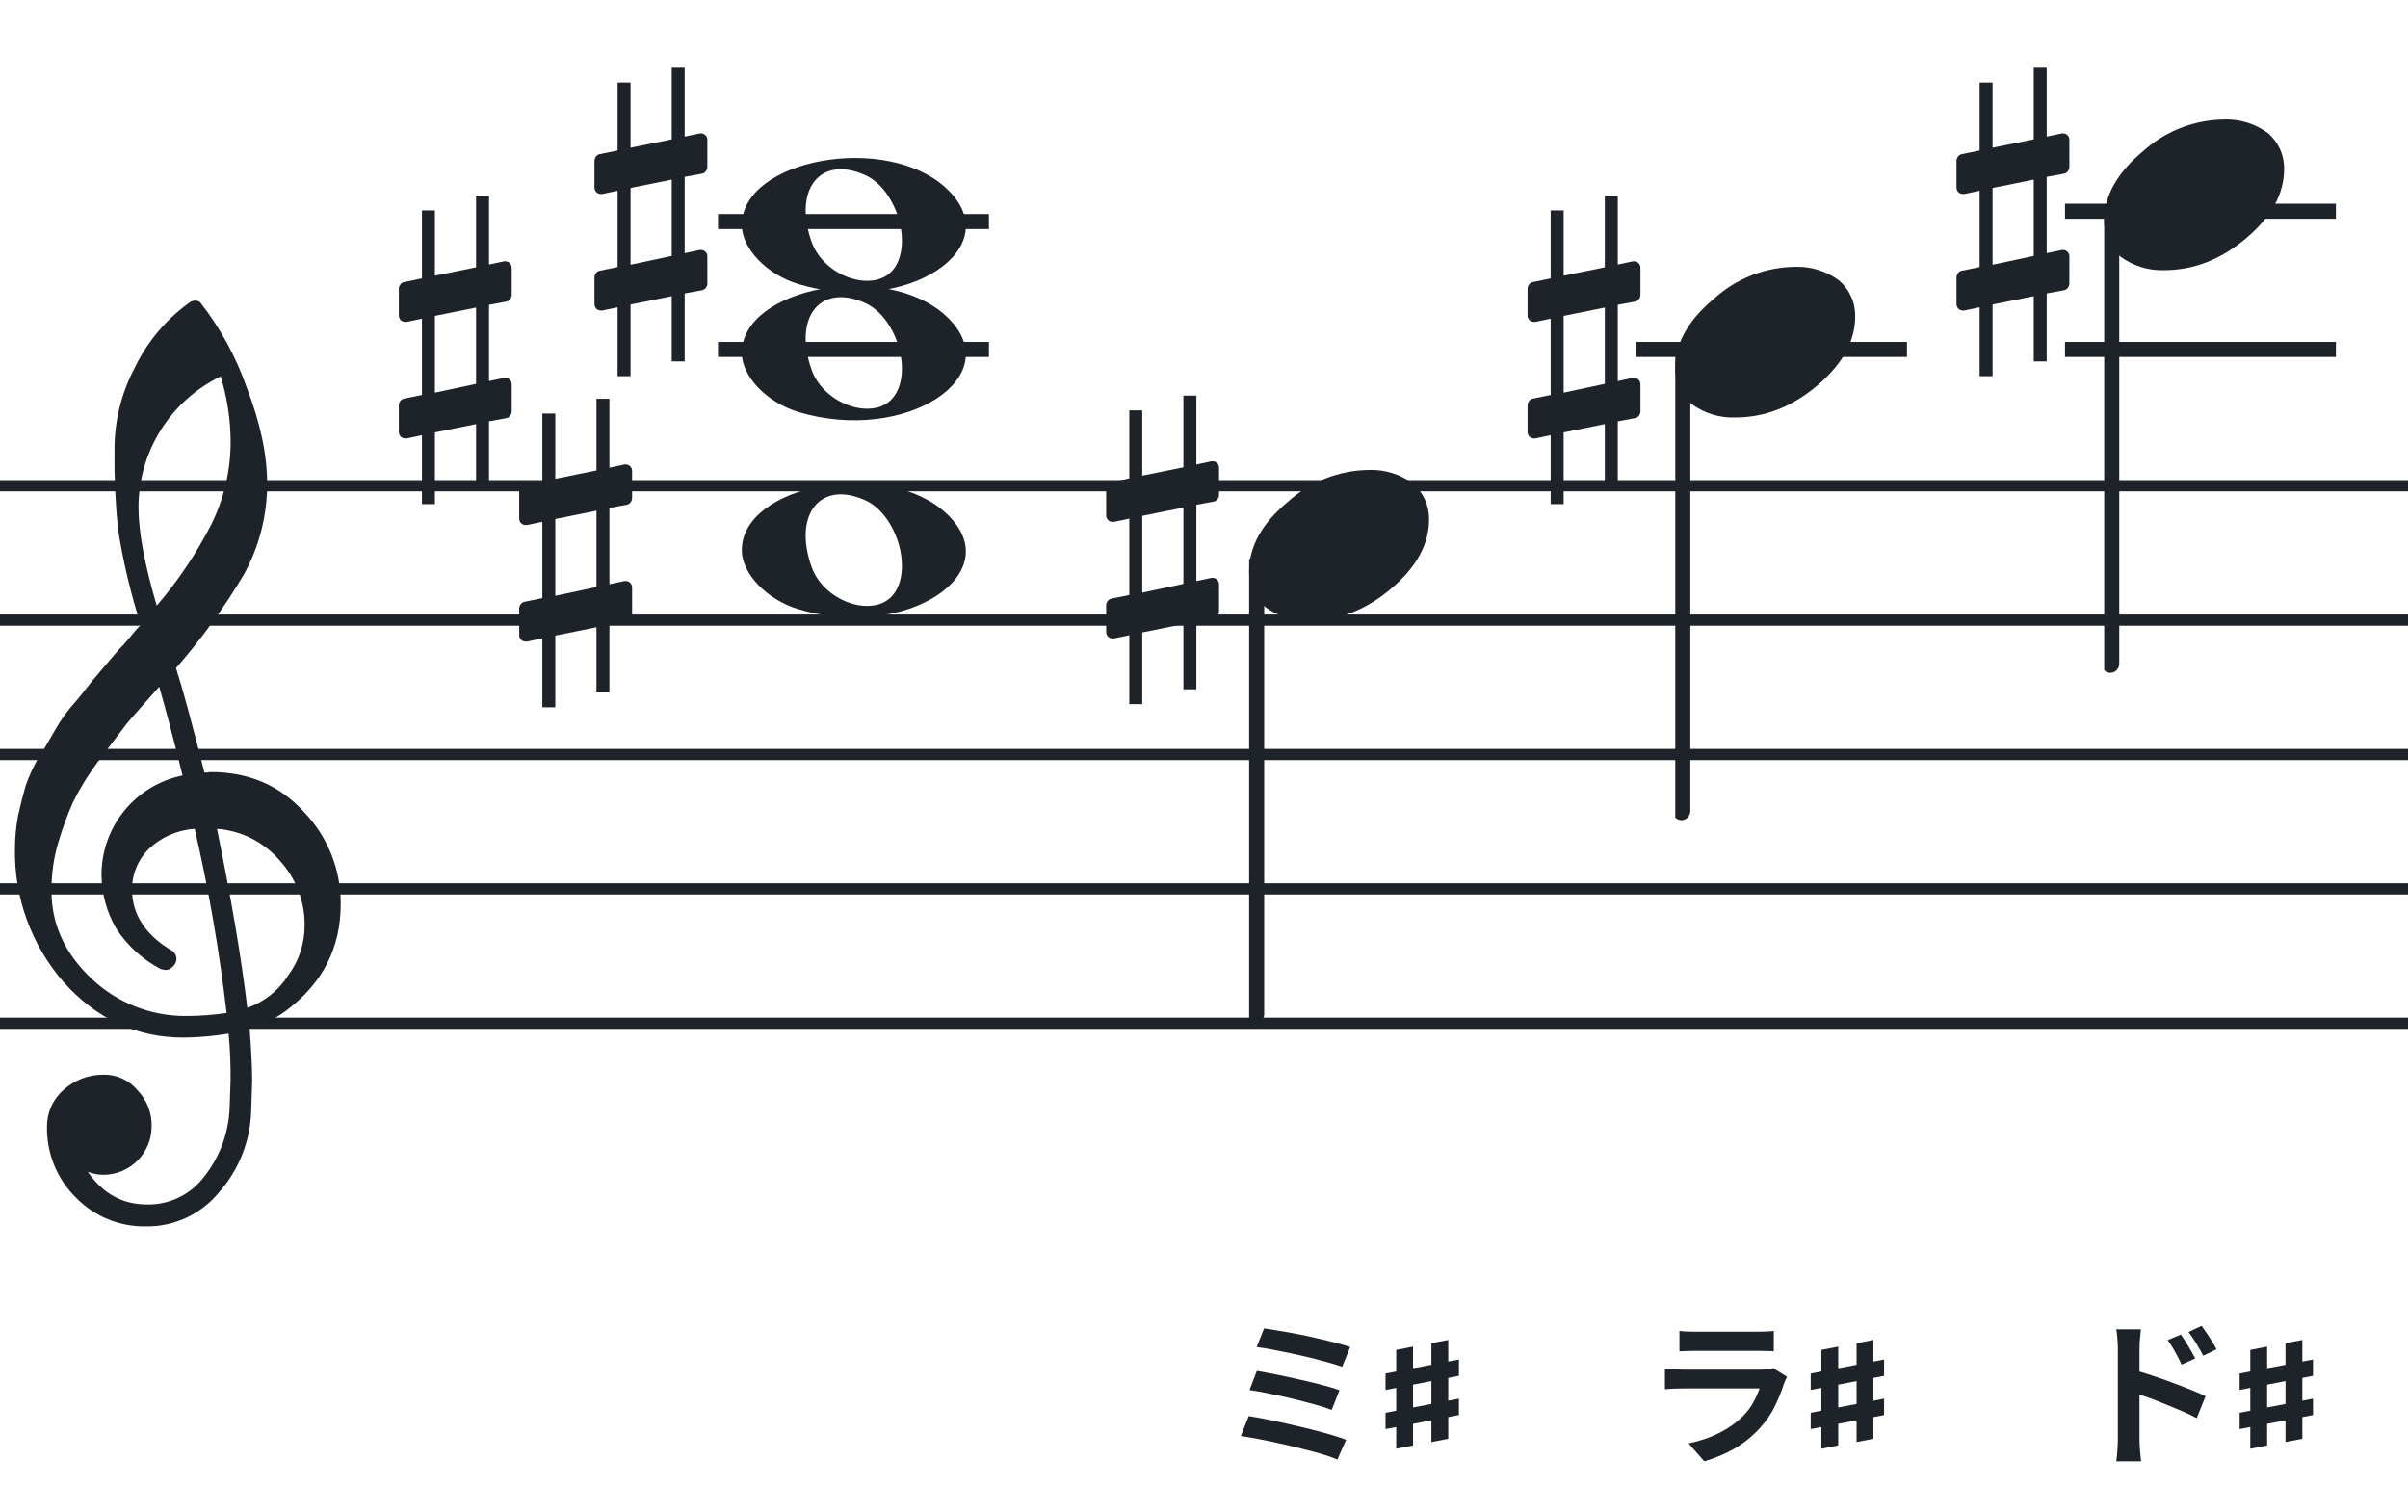 <svg width="320" height="201" viewBox="0 0 320 201" fill="none" xmlns="http://www.w3.org/2000/svg">
<path fill-rule="evenodd" clip-rule="evenodd" d="M192 63.813H128V65.302H192V63.813ZM192 81.674H128V83.162H192V81.674ZM128 99.534H192V101.023H128V99.534ZM192 117.395H128V118.883H192V117.395ZM128 135.255H192V136.744H128V135.255Z" fill="#1E2229"/>
<path fill-rule="evenodd" clip-rule="evenodd" d="M256 63.813H192V65.302H256V63.813ZM256 81.674H192V83.162H256V81.674ZM192 99.534H256V101.023H192V99.534ZM256 117.395H192V118.883H256V117.395ZM192 135.255H256V136.744H192V135.255Z" fill="#1E2229"/>
<path fill-rule="evenodd" clip-rule="evenodd" d="M320 63.813H256V65.302H320V63.813ZM320 81.674H256V83.162H320V81.674ZM256 99.534H320V101.023H256V99.534ZM320 117.395H256V118.883H320V117.395ZM256 135.255H320V136.744H256V135.255Z" fill="#1E2229"/>
<path fill-rule="evenodd" clip-rule="evenodd" d="M128 63.813H64V65.302H128V63.813ZM128 81.674H64V83.162H128V81.674ZM64 99.534H128V101.023H64V99.534ZM128 117.395H64V118.883H128V117.395ZM64 135.255H128V136.744H64V135.255Z" fill="#1E2229"/>
<path fill-rule="evenodd" clip-rule="evenodd" d="M64 63.813H0V65.302H64V63.813ZM64 81.674H0V83.162H64V81.674ZM0 99.534H64V101.023H0V99.534ZM64 117.395H0V118.883H64V117.395ZM0 135.255H64V136.744H0V135.255Z" fill="#1E2229"/>
<path d="M253.419 45.443H217.419V47.443H253.419V45.443Z" fill="#1E2229"/>
<path d="M310.419 45.443H274.419V47.443H310.419V45.443Z" fill="#1E2229"/>
<path d="M310.419 27.073H274.419V29.073H310.419V27.073Z" fill="#1E2229"/>
<path d="M131.42 45.443H95.42V47.443H131.42V45.443Z" fill="#1E2229"/>
<path d="M131.42 28.443H95.42V30.443H131.42V28.443Z" fill="#1E2229"/>
<path d="M83.322 67.076C83.691 67.015 83.999 66.585 83.999 66.216V62.589C83.999 62.097 83.63 61.729 83.138 61.729H83.015L80.987 62.159V53H79.265V62.528L73.795 63.634V54.967H72.073V64.003L69.676 64.495C69.307 64.556 69 64.987 69 65.355V65.478V69.043V68.921C69 69.412 69.369 69.781 69.861 69.781H70.045L72.073 69.351V79.493L69.676 79.985C69.307 80.046 69 80.477 69 80.846V84.411C69 84.903 69.369 85.271 69.861 85.271H70.045L72.073 84.841V94H73.795V84.472L79.265 83.366V92.033H80.987V82.997L83.322 82.567C83.691 82.505 83.999 82.075 83.999 81.706V78.079C83.999 77.588 83.63 77.219 83.138 77.219H83.015L80.987 77.649V67.507L83.322 67.076ZM73.795 79.186V68.982L79.265 67.876V78.018L73.795 79.186Z" fill="#1E2229"/>
<path d="M67.322 40.077C67.691 40.015 67.999 39.585 67.999 39.216V35.589C67.999 35.097 67.63 34.729 67.138 34.729H67.015L64.987 35.159V26H63.265V35.528L57.795 36.634V27.967H56.074V37.003L53.676 37.495C53.307 37.556 53 37.986 53 38.355V38.478V42.044V41.92C53 42.412 53.369 42.781 53.861 42.781H54.045L56.074 42.351V52.493L53.676 52.985C53.307 53.047 53 53.477 53 53.846V57.411C53 57.903 53.369 58.271 53.861 58.271H54.045L56.074 57.841V67H57.795V57.472L63.265 56.366V65.033H64.987V55.997L67.322 55.567C67.691 55.505 67.999 55.075 67.999 54.706V51.08C67.999 50.588 67.63 50.219 67.138 50.219H67.015L64.987 50.649V40.507L67.322 40.077ZM57.795 52.186V41.982L63.265 40.876V51.018L57.795 52.186Z" fill="#1E2229"/>
<g clip-path="url(#clip0_1412_42379)">
<path d="M27.165 102.683H27.568C27.72 102.641 27.876 102.618 28.034 102.614C33.053 102.614 37.175 104.383 40.399 107.922C43.563 111.21 45.315 115.606 45.278 120.169C45.278 125.962 42.88 130.668 38.084 134.284C36.607 135.384 34.943 136.206 33.174 136.712C33.397 139.608 33.509 141.959 33.509 143.763C33.509 144.123 33.465 145.425 33.378 147.668C33.264 151.674 31.741 155.512 29.077 158.506C27.904 159.934 26.424 161.079 24.747 161.857C23.071 162.635 21.241 163.026 19.393 163C17.661 163.031 15.941 162.707 14.34 162.047C12.738 161.387 11.289 160.406 10.082 159.164C8.839 157.936 7.858 156.469 7.199 154.852C6.54 153.234 6.215 151.5 6.246 149.753C6.236 148.822 6.43 147.9 6.812 147.051C7.195 146.202 7.758 145.447 8.462 144.837C9.922 143.528 11.82 142.813 13.782 142.832C14.641 142.82 15.492 143.001 16.272 143.362C17.052 143.723 17.741 144.255 18.288 144.918C18.905 145.559 19.387 146.317 19.707 147.148C20.027 147.978 20.178 148.864 20.15 149.753C20.141 151.444 19.465 153.063 18.269 154.259C17.073 155.455 15.454 156.131 13.763 156.141C13.047 156.142 12.337 156.008 11.671 155.744C13.653 158.64 16.277 160.089 19.542 160.089C21.015 160.117 22.474 159.794 23.797 159.146C25.121 158.499 26.271 157.545 27.152 156.364C29.207 153.768 30.384 150.585 30.511 147.277C30.598 145.125 30.641 143.894 30.641 143.583C30.662 141.511 30.575 139.439 30.38 137.376C28.4 137.706 26.397 137.882 24.39 137.903C18.158 137.903 12.842 135.441 8.443 130.517C4.163 125.602 1.863 119.273 1.987 112.757C1.994 111.299 2.133 109.845 2.403 108.412C2.668 107.199 3.001 105.877 3.403 104.445C3.874 103.086 4.482 101.778 5.215 100.541C5.582 100.007 5.985 99.337 6.457 98.523C6.929 97.71 7.214 97.183 7.388 96.91C8.127 95.607 9.01 94.391 10.02 93.284C10.374 92.875 10.74 92.428 11.125 91.931C11.51 91.435 11.826 91.037 12.099 90.69C12.373 90.342 12.577 90.131 12.72 89.951C12.863 89.771 13.862 88.585 15.749 86.382C16.212 85.927 16.65 85.446 17.059 84.942C17.481 84.42 17.829 84.017 18.096 83.7C18.363 83.384 18.567 83.197 18.716 83.079C17.372 78.909 16.357 74.64 15.681 70.311C15.326 66.824 15.171 63.319 15.216 59.814C15.195 55.995 16.123 52.23 17.916 48.858C19.585 45.39 22.105 42.4 25.241 40.168C25.44 40.036 25.672 39.963 25.911 39.956C26.155 39.936 26.398 40.011 26.587 40.168C29.277 43.588 31.377 47.434 32.801 51.546C34.601 56.214 35.501 60.453 35.501 64.265C35.515 68.5 34.447 72.669 32.398 76.376C29.776 80.777 26.762 84.932 23.391 88.79C24.326 91.724 25.584 96.355 27.165 102.683ZM32.863 133.949C35.124 133.166 37.05 131.632 38.319 129.604C39.746 127.674 40.504 125.331 40.48 122.931C40.499 119.805 39.348 116.784 37.252 114.464C36.207 113.222 34.924 112.201 33.478 111.462C32.033 110.723 30.454 110.281 28.835 110.162C30.767 119.61 32.11 127.539 32.863 133.949ZM6.842 118.431C6.842 122.863 8.636 126.761 12.223 130.126C15.572 133.273 19.993 135.028 24.589 135.036C26.438 135.039 28.284 134.907 30.113 134.638C29.158 126.407 27.742 118.236 25.874 110.162C23.582 110.312 21.416 111.261 19.753 112.844C18.343 114.254 17.547 116.164 17.537 118.158C17.537 121.568 19.352 124.326 22.981 126.432C23.125 126.558 23.241 126.713 23.322 126.886C23.403 127.059 23.447 127.247 23.453 127.438C23.447 127.629 23.401 127.818 23.32 127.992C23.239 128.166 23.124 128.321 22.981 128.45C22.861 128.601 22.708 128.722 22.534 128.804C22.359 128.886 22.168 128.926 21.975 128.921C21.766 128.889 21.559 128.845 21.355 128.791C18.955 127.535 16.919 125.682 15.445 123.409C14.193 121.263 13.519 118.829 13.49 116.345C13.47 113.227 14.533 110.199 16.497 107.777C18.461 105.356 21.205 103.691 24.26 103.067C23.018 98.043 21.984 94.112 21.156 91.273C20.442 92.086 19.573 93.061 18.561 94.203C17.549 95.345 16.96 96.028 16.786 96.252C15.172 98.362 13.931 100.001 13.062 101.168C11.783 102.879 10.659 104.701 9.703 106.612C8.904 108.426 8.228 110.293 7.68 112.198C7.101 114.22 6.821 116.316 6.848 118.418L6.842 118.431ZM29.313 50.037C26.04 51.622 23.28 54.097 21.351 57.18C19.422 60.262 18.401 63.825 18.406 67.462C18.406 70.685 19.215 75.031 20.833 80.497C23.667 77.187 26.103 73.556 28.09 69.678C29.775 66.267 30.65 62.513 30.647 58.709C30.638 55.764 30.191 52.838 29.319 50.025L29.313 50.037Z" fill="#1E2229"/>
</g>
<path d="M106.096 37.756C101.895 36.484 98.581 33.028 98.581 29.919C98.581 21.119 117.792 17.637 125.726 24.998C134.305 32.959 120.304 42.059 106.096 37.756H106.096ZM118.91 35.546C121.247 32.036 119.013 25.083 114.964 23.268C109.019 20.603 105.375 25.145 107.851 32.133C109.564 36.967 116.532 39.117 118.91 35.546Z" fill="#1E2229"/>
<path d="M106.095 80.965C101.894 79.693 98.58 76.237 98.58 73.128C98.58 64.328 117.791 60.846 125.725 68.207C134.304 76.168 120.303 85.268 106.095 80.965H106.095ZM118.909 78.755C121.246 75.245 119.012 68.292 114.963 66.477C109.018 63.812 105.374 68.354 107.85 75.342C109.563 80.175 116.531 82.326 118.909 78.755Z" fill="#1E2229"/>
<path d="M106.095 54.756C101.894 53.484 98.58 50.028 98.58 46.919C98.58 38.119 117.791 34.637 125.725 41.998C134.304 49.959 120.303 59.058 106.095 54.756H106.095ZM118.909 52.545C121.246 49.036 119.012 42.083 114.963 40.268C109.018 37.603 105.374 42.145 107.85 49.133C109.563 53.966 116.531 56.116 118.909 52.545Z" fill="#1E2229"/>
<g clip-path="url(#clip1_1412_42379)">
<path fill-rule="evenodd" clip-rule="evenodd" d="M280.855 27.496C281.085 27.587 281.284 27.752 281.422 27.968C281.561 28.184 281.632 28.441 281.628 28.702V88.15C281.635 88.378 281.581 88.603 281.473 88.8C281.366 88.998 281.208 89.159 281.019 89.266C280.837 89.371 280.633 89.424 280.426 89.42C280.219 89.415 280.017 89.354 279.84 89.242C279.662 89.129 279.515 88.969 279.412 88.778C279.31 88.586 279.257 88.37 279.257 88.15V28.668C279.26 28.465 279.309 28.267 279.398 28.089C279.488 27.911 279.616 27.758 279.773 27.644C279.929 27.529 280.109 27.456 280.297 27.43C280.485 27.404 280.677 27.427 280.855 27.496Z" fill="#1E2229"/>
<path d="M295.591 15.883C297.649 15.817 299.671 16.439 301.335 17.651C302.04 18.24 302.604 18.979 302.985 19.815C303.366 20.65 303.554 21.561 303.536 22.479C303.536 25.75 301.859 28.806 298.506 31.649C295.152 34.492 291.508 35.911 287.573 35.907C285.515 35.974 283.493 35.351 281.829 34.138C281.124 33.55 280.559 32.811 280.179 31.975C279.798 31.139 279.609 30.229 279.628 29.311C279.628 26.049 281.333 22.992 284.744 20.14C287.712 17.435 291.574 15.919 295.591 15.883Z" fill="#1E2229"/>
</g>
<path d="M289.822 177.376C290.018 177.656 290.235 177.985 290.473 178.363C290.711 178.741 290.935 179.119 291.145 179.497C291.369 179.875 291.565 180.225 291.733 180.547L289.906 181.366C289.71 180.918 289.514 180.519 289.318 180.169C289.136 179.819 288.947 179.483 288.751 179.161C288.555 178.825 288.324 178.475 288.058 178.111L289.822 177.376ZM292.573 176.221C292.783 176.501 293.007 176.823 293.245 177.187C293.497 177.551 293.735 177.922 293.959 178.3C294.197 178.664 294.393 179.007 294.547 179.329L292.783 180.19C292.559 179.742 292.342 179.35 292.132 179.014C291.936 178.664 291.733 178.335 291.523 178.027C291.327 177.705 291.096 177.376 290.83 177.04L292.573 176.221ZM281.443 191.299C281.443 191.019 281.443 190.578 281.443 189.976C281.443 189.36 281.443 188.653 281.443 187.855C281.443 187.043 281.443 186.203 281.443 185.335C281.443 184.453 281.443 183.606 281.443 182.794C281.443 181.968 281.443 181.24 281.443 180.61C281.443 179.98 281.443 179.518 281.443 179.224C281.443 178.846 281.422 178.419 281.38 177.943C281.352 177.467 281.303 177.047 281.233 176.683H284.509C284.467 177.047 284.425 177.453 284.383 177.901C284.341 178.349 284.32 178.79 284.32 179.224C284.32 179.602 284.32 180.127 284.32 180.799C284.32 181.471 284.32 182.22 284.32 183.046C284.32 183.858 284.32 184.691 284.32 185.545C284.32 186.399 284.32 187.218 284.32 188.002C284.32 188.772 284.32 189.451 284.32 190.039C284.32 190.613 284.32 191.033 284.32 191.299C284.32 191.481 284.327 191.754 284.341 192.118C284.369 192.468 284.397 192.832 284.425 193.21C284.467 193.588 284.502 193.924 284.53 194.218H281.233C281.303 193.812 281.352 193.329 281.38 192.769C281.422 192.195 281.443 191.705 281.443 191.299ZM283.711 182.122C284.411 182.304 285.188 182.542 286.042 182.836C286.91 183.116 287.785 183.424 288.667 183.76C289.549 184.082 290.382 184.404 291.166 184.726C291.95 185.034 292.594 185.314 293.098 185.566L291.922 188.485C291.32 188.163 290.662 187.848 289.948 187.54C289.234 187.232 288.506 186.931 287.764 186.637C287.036 186.329 286.322 186.049 285.622 185.797C284.922 185.545 284.285 185.328 283.711 185.146V182.122Z" fill="#1E2229"/>
<path d="M297.625 184.734V182.555L307.375 180.691V182.859L297.625 184.734ZM297.625 189.938V187.77L307.375 185.895V188.074L297.625 189.938ZM299.043 192.551V179.414L301.281 178.98V192.117L299.043 192.551ZM303.719 191.66V178.523L305.957 178.09V191.227L303.719 191.66Z" fill="#1E2229"/>
<g clip-path="url(#clip2_1412_42379)">
<path fill-rule="evenodd" clip-rule="evenodd" d="M223.855 47.077C224.085 47.168 224.284 47.333 224.422 47.549C224.561 47.765 224.632 48.022 224.628 48.283V107.731C224.635 107.959 224.581 108.184 224.473 108.381C224.366 108.579 224.208 108.74 224.019 108.847C223.837 108.952 223.633 109.005 223.426 109.001C223.219 108.997 223.017 108.935 222.84 108.823C222.662 108.71 222.515 108.55 222.412 108.359C222.31 108.167 222.257 107.951 222.257 107.731V48.249C222.26 48.047 222.309 47.848 222.398 47.67C222.488 47.492 222.616 47.339 222.773 47.225C222.929 47.11 223.109 47.037 223.297 47.011C223.485 46.986 223.677 47.008 223.855 47.077Z" fill="#1E2229"/>
<path d="M238.591 35.464C240.649 35.398 242.671 36.02 244.335 37.232C245.04 37.821 245.604 38.56 245.985 39.396C246.366 40.231 246.554 41.142 246.536 42.06C246.536 45.331 244.859 48.387 241.506 51.23C238.152 54.073 234.508 55.492 230.573 55.488C228.515 55.555 226.493 54.932 224.829 53.719C224.124 53.131 223.559 52.392 223.179 51.556C222.798 50.721 222.609 49.81 222.628 48.892C222.628 45.63 224.333 42.573 227.744 39.721C230.712 37.016 234.574 35.5 238.591 35.464Z" fill="#1E2229"/>
</g>
<g clip-path="url(#clip3_1412_42379)">
<path fill-rule="evenodd" clip-rule="evenodd" d="M167.227 74.076C167.458 74.167 167.656 74.332 167.794 74.548C167.933 74.764 168.005 75.021 168 75.282V134.73C168.007 134.958 167.953 135.183 167.845 135.38C167.738 135.578 167.58 135.739 167.391 135.846C167.209 135.951 167.005 136.004 166.798 136C166.592 135.996 166.389 135.934 166.212 135.822C166.034 135.709 165.887 135.549 165.785 135.358C165.682 135.166 165.629 134.95 165.629 134.73V75.248C165.632 75.046 165.681 74.847 165.77 74.669C165.86 74.491 165.988 74.338 166.145 74.224C166.301 74.109 166.481 74.036 166.669 74.01C166.857 73.985 167.049 74.007 167.227 74.076Z" fill="#1E2229"/>
<path d="M181.963 62.463C184.021 62.397 186.043 63.019 187.707 64.231C188.412 64.82 188.976 65.559 189.357 66.395C189.738 67.23 189.926 68.141 189.908 69.059C189.908 72.33 188.231 75.386 184.878 78.229C181.524 81.072 177.88 82.491 173.945 82.487C171.887 82.554 169.865 81.931 168.201 80.718C167.496 80.13 166.932 79.391 166.551 78.555C166.17 77.719 165.981 76.809 166 75.891C166 72.629 167.705 69.572 171.116 66.72C174.084 64.015 177.947 62.499 181.963 62.463Z" fill="#1E2229"/>
</g>
<path d="M161.322 66.657C161.691 66.596 161.999 66.166 161.999 65.797V62.17C161.999 61.678 161.63 61.31 161.138 61.31H161.015L158.987 61.74V52.581H157.265V62.109L151.795 63.215V54.548H150.073V63.584L147.676 64.076C147.307 64.137 147 64.568 147 64.936V65.059V68.624V68.502C147 68.993 147.369 69.362 147.861 69.362H148.045L150.073 68.932V79.074L147.676 79.566C147.307 79.627 147 80.058 147 80.427V83.992C147 84.484 147.369 84.852 147.861 84.852H148.045L150.073 84.422V93.581H151.795V84.053L157.265 82.947V91.614H158.987V82.578L161.322 82.148C161.691 82.086 161.999 81.656 161.999 81.287V77.66C161.999 77.169 161.63 76.8 161.138 76.8H161.015L158.987 77.23V67.088L161.322 66.657ZM151.795 78.767V68.563L157.265 67.457V77.599L151.795 78.767Z" fill="#1E2229"/>
<path d="M217.322 40.077C217.691 40.015 217.999 39.585 217.999 39.216V35.589C217.999 35.097 217.63 34.729 217.138 34.729H217.015L214.987 35.159V26H213.265V35.528L207.795 36.634V27.967H206.073V37.003L203.676 37.495C203.307 37.556 203 37.986 203 38.355V38.478V42.044V41.92C203 42.412 203.369 42.781 203.861 42.781H204.045L206.073 42.351V52.493L203.676 52.985C203.307 53.047 203 53.477 203 53.846V57.411C203 57.903 203.369 58.271 203.861 58.271H204.045L206.073 57.841V67H207.795V57.472L213.265 56.366V65.033H214.987V55.997L217.322 55.567C217.691 55.505 217.999 55.075 217.999 54.706V51.08C217.999 50.588 217.63 50.219 217.138 50.219H217.015L214.987 50.649V40.507L217.322 40.077ZM207.795 52.186V41.982L213.265 40.876V51.018L207.795 52.186Z" fill="#1E2229"/>
<path d="M167.985 176.557C168.531 176.627 169.189 176.732 169.959 176.872C170.743 176.998 171.569 177.145 172.437 177.313C173.319 177.481 174.194 177.67 175.062 177.88C175.944 178.076 176.756 178.272 177.498 178.468C178.254 178.664 178.898 178.853 179.43 179.035L178.359 181.66C177.869 181.478 177.26 181.289 176.532 181.093C175.804 180.883 175.013 180.673 174.159 180.463C173.305 180.253 172.444 180.057 171.576 179.875C170.708 179.693 169.875 179.525 169.077 179.371C168.293 179.217 167.6 179.105 166.998 179.035L167.985 176.557ZM167.019 182.206C167.775 182.332 168.643 182.493 169.623 182.689C170.603 182.885 171.611 183.102 172.647 183.34C173.683 183.564 174.67 183.802 175.608 184.054C176.546 184.292 177.344 184.53 178.002 184.768L176.973 187.393C176.371 187.155 175.608 186.91 174.684 186.658C173.774 186.406 172.801 186.154 171.765 185.902C170.743 185.65 169.728 185.426 168.72 185.23C167.712 185.02 166.823 184.859 166.053 184.747L167.019 182.206ZM165.948 188.212C166.662 188.324 167.474 188.471 168.384 188.653C169.294 188.835 170.239 189.038 171.219 189.262C172.213 189.486 173.186 189.717 174.138 189.955C175.09 190.193 175.972 190.431 176.784 190.669C177.61 190.907 178.31 191.138 178.884 191.362L177.729 193.987C177.169 193.749 176.476 193.504 175.65 193.252C174.824 193.014 173.928 192.776 172.962 192.538C171.996 192.286 171.023 192.055 170.043 191.845C169.063 191.621 168.125 191.425 167.229 191.257C166.347 191.089 165.57 190.956 164.898 190.858L165.948 188.212Z" fill="#1E2229"/>
<path d="M184.125 184.734V182.555L193.875 180.691V182.859L184.125 184.734ZM184.125 189.938V187.77L193.875 185.895V188.074L184.125 189.938ZM185.543 192.551V179.414L187.781 178.98V192.117L185.543 192.551ZM190.219 191.66V178.523L192.457 178.09V191.227L190.219 191.66Z" fill="#1E2229"/>
<path d="M223.183 176.893C223.477 176.935 223.827 176.963 224.233 176.977C224.639 176.991 225.017 176.998 225.367 176.998C225.633 176.998 226.039 176.998 226.585 176.998C227.145 176.998 227.761 176.998 228.433 176.998C229.119 176.998 229.798 176.998 230.47 176.998C231.142 176.998 231.744 176.998 232.276 176.998C232.808 176.998 233.2 176.998 233.452 176.998C233.774 176.998 234.159 176.991 234.607 176.977C235.055 176.963 235.426 176.935 235.72 176.893V179.602C235.44 179.574 235.076 179.56 234.628 179.56C234.194 179.546 233.788 179.539 233.41 179.539C233.186 179.539 232.801 179.539 232.255 179.539C231.723 179.539 231.114 179.539 230.428 179.539C229.756 179.539 229.077 179.539 228.391 179.539C227.719 179.539 227.11 179.539 226.564 179.539C226.018 179.539 225.619 179.539 225.367 179.539C225.031 179.539 224.66 179.546 224.254 179.56C223.862 179.574 223.505 179.588 223.183 179.602V176.893ZM237.484 182.983C237.414 183.123 237.337 183.277 237.253 183.445C237.183 183.613 237.127 183.753 237.085 183.865C236.763 184.873 236.357 185.881 235.867 186.889C235.391 187.883 234.761 188.814 233.977 189.682C232.927 190.858 231.751 191.817 230.449 192.559C229.147 193.287 227.824 193.84 226.48 194.218L224.401 191.845C225.983 191.509 227.39 191.019 228.622 190.375C229.854 189.731 230.869 188.996 231.667 188.17C232.227 187.596 232.675 186.994 233.011 186.364C233.361 185.72 233.634 185.111 233.83 184.537C233.676 184.537 233.41 184.537 233.032 184.537C232.654 184.537 232.199 184.537 231.667 184.537C231.149 184.537 230.589 184.537 229.987 184.537C229.385 184.537 228.769 184.537 228.139 184.537C227.509 184.537 226.907 184.537 226.333 184.537C225.759 184.537 225.241 184.537 224.779 184.537C224.331 184.537 223.967 184.537 223.687 184.537C223.435 184.537 223.078 184.544 222.616 184.558C222.154 184.572 221.699 184.6 221.251 184.642V181.912C221.699 181.94 222.133 181.968 222.553 181.996C222.987 182.024 223.365 182.038 223.687 182.038C223.897 182.038 224.212 182.038 224.632 182.038C225.066 182.038 225.563 182.038 226.123 182.038C226.683 182.038 227.278 182.038 227.908 182.038C228.552 182.038 229.189 182.038 229.819 182.038C230.463 182.038 231.072 182.038 231.646 182.038C232.22 182.038 232.717 182.038 233.137 182.038C233.557 182.038 233.872 182.038 234.082 182.038C234.418 182.038 234.719 182.017 234.985 181.975C235.265 181.933 235.475 181.884 235.615 181.828L237.484 182.983Z" fill="#1E2229"/>
<path d="M240.625 184.734V182.555L250.375 180.691V182.859L240.625 184.734ZM240.625 189.938V187.77L250.375 185.895V188.074L240.625 189.938ZM242.043 192.551V179.414L244.281 178.98V192.117L242.043 192.551ZM246.719 191.66V178.523L248.957 178.09V191.227L246.719 191.66Z" fill="#1E2229"/>
<path d="M93.322 23.076C93.691 23.015 93.999 22.585 93.999 22.216V18.589C93.999 18.098 93.63 17.729 93.138 17.729H93.015L90.987 18.159V9H89.265V18.528L83.795 19.634V10.967H82.073V20.003L79.676 20.495C79.307 20.556 79 20.986 79 21.355V21.478V25.044V24.921C79 25.412 79.369 25.781 79.861 25.781H80.045L82.073 25.351V35.493L79.676 35.985C79.307 36.047 79 36.477 79 36.846V40.411C79 40.903 79.369 41.271 79.861 41.271H80.045L82.073 40.841V50H83.795V40.472L89.265 39.366V48.033H90.987V38.997L93.322 38.567C93.691 38.505 93.999 38.075 93.999 37.706V34.08C93.999 33.588 93.63 33.219 93.138 33.219H93.015L90.987 33.649V23.507L93.322 23.076ZM83.795 35.186V24.982L89.265 23.876V34.018L83.795 35.186Z" fill="#1E2229"/>
<path d="M274.322 23.076C274.691 23.015 274.999 22.585 274.999 22.216V18.589C274.999 18.098 274.63 17.729 274.138 17.729H274.015L271.987 18.159V9H270.265V18.528L264.795 19.634V10.967H263.073V20.003L260.676 20.495C260.307 20.556 260 20.986 260 21.355V21.478V25.044V24.921C260 25.412 260.369 25.781 260.861 25.781H261.045L263.073 25.351V35.493L260.676 35.985C260.307 36.047 260 36.477 260 36.846V40.411C260 40.903 260.369 41.271 260.861 41.271H261.045L263.073 40.841V50H264.795V40.472L270.265 39.366V48.033H271.987V38.997L274.322 38.567C274.691 38.505 274.999 38.075 274.999 37.706V34.08C274.999 33.588 274.63 33.219 274.138 33.219H274.015L271.987 33.649V23.507L274.322 23.076ZM264.795 35.186V24.982L270.265 23.876V34.018L264.795 35.186Z" fill="#1E2229"/>
<defs>
<clipPath id="clip0_1412_42379">
<rect width="43.247" height="123" fill="white" transform="translate(2 40)"/>
</clipPath>
<clipPath id="clip1_1412_42379">
<rect width="24" height="75.46" fill="white" transform="translate(279.628 15.42)"/>
</clipPath>
<clipPath id="clip2_1412_42379">
<rect width="24" height="75.46" fill="white" transform="translate(222.628 35.001)"/>
</clipPath>
<clipPath id="clip3_1412_42379">
<rect width="24" height="125.46" fill="white" transform="translate(166 12)"/>
</clipPath>
</defs>
</svg>
